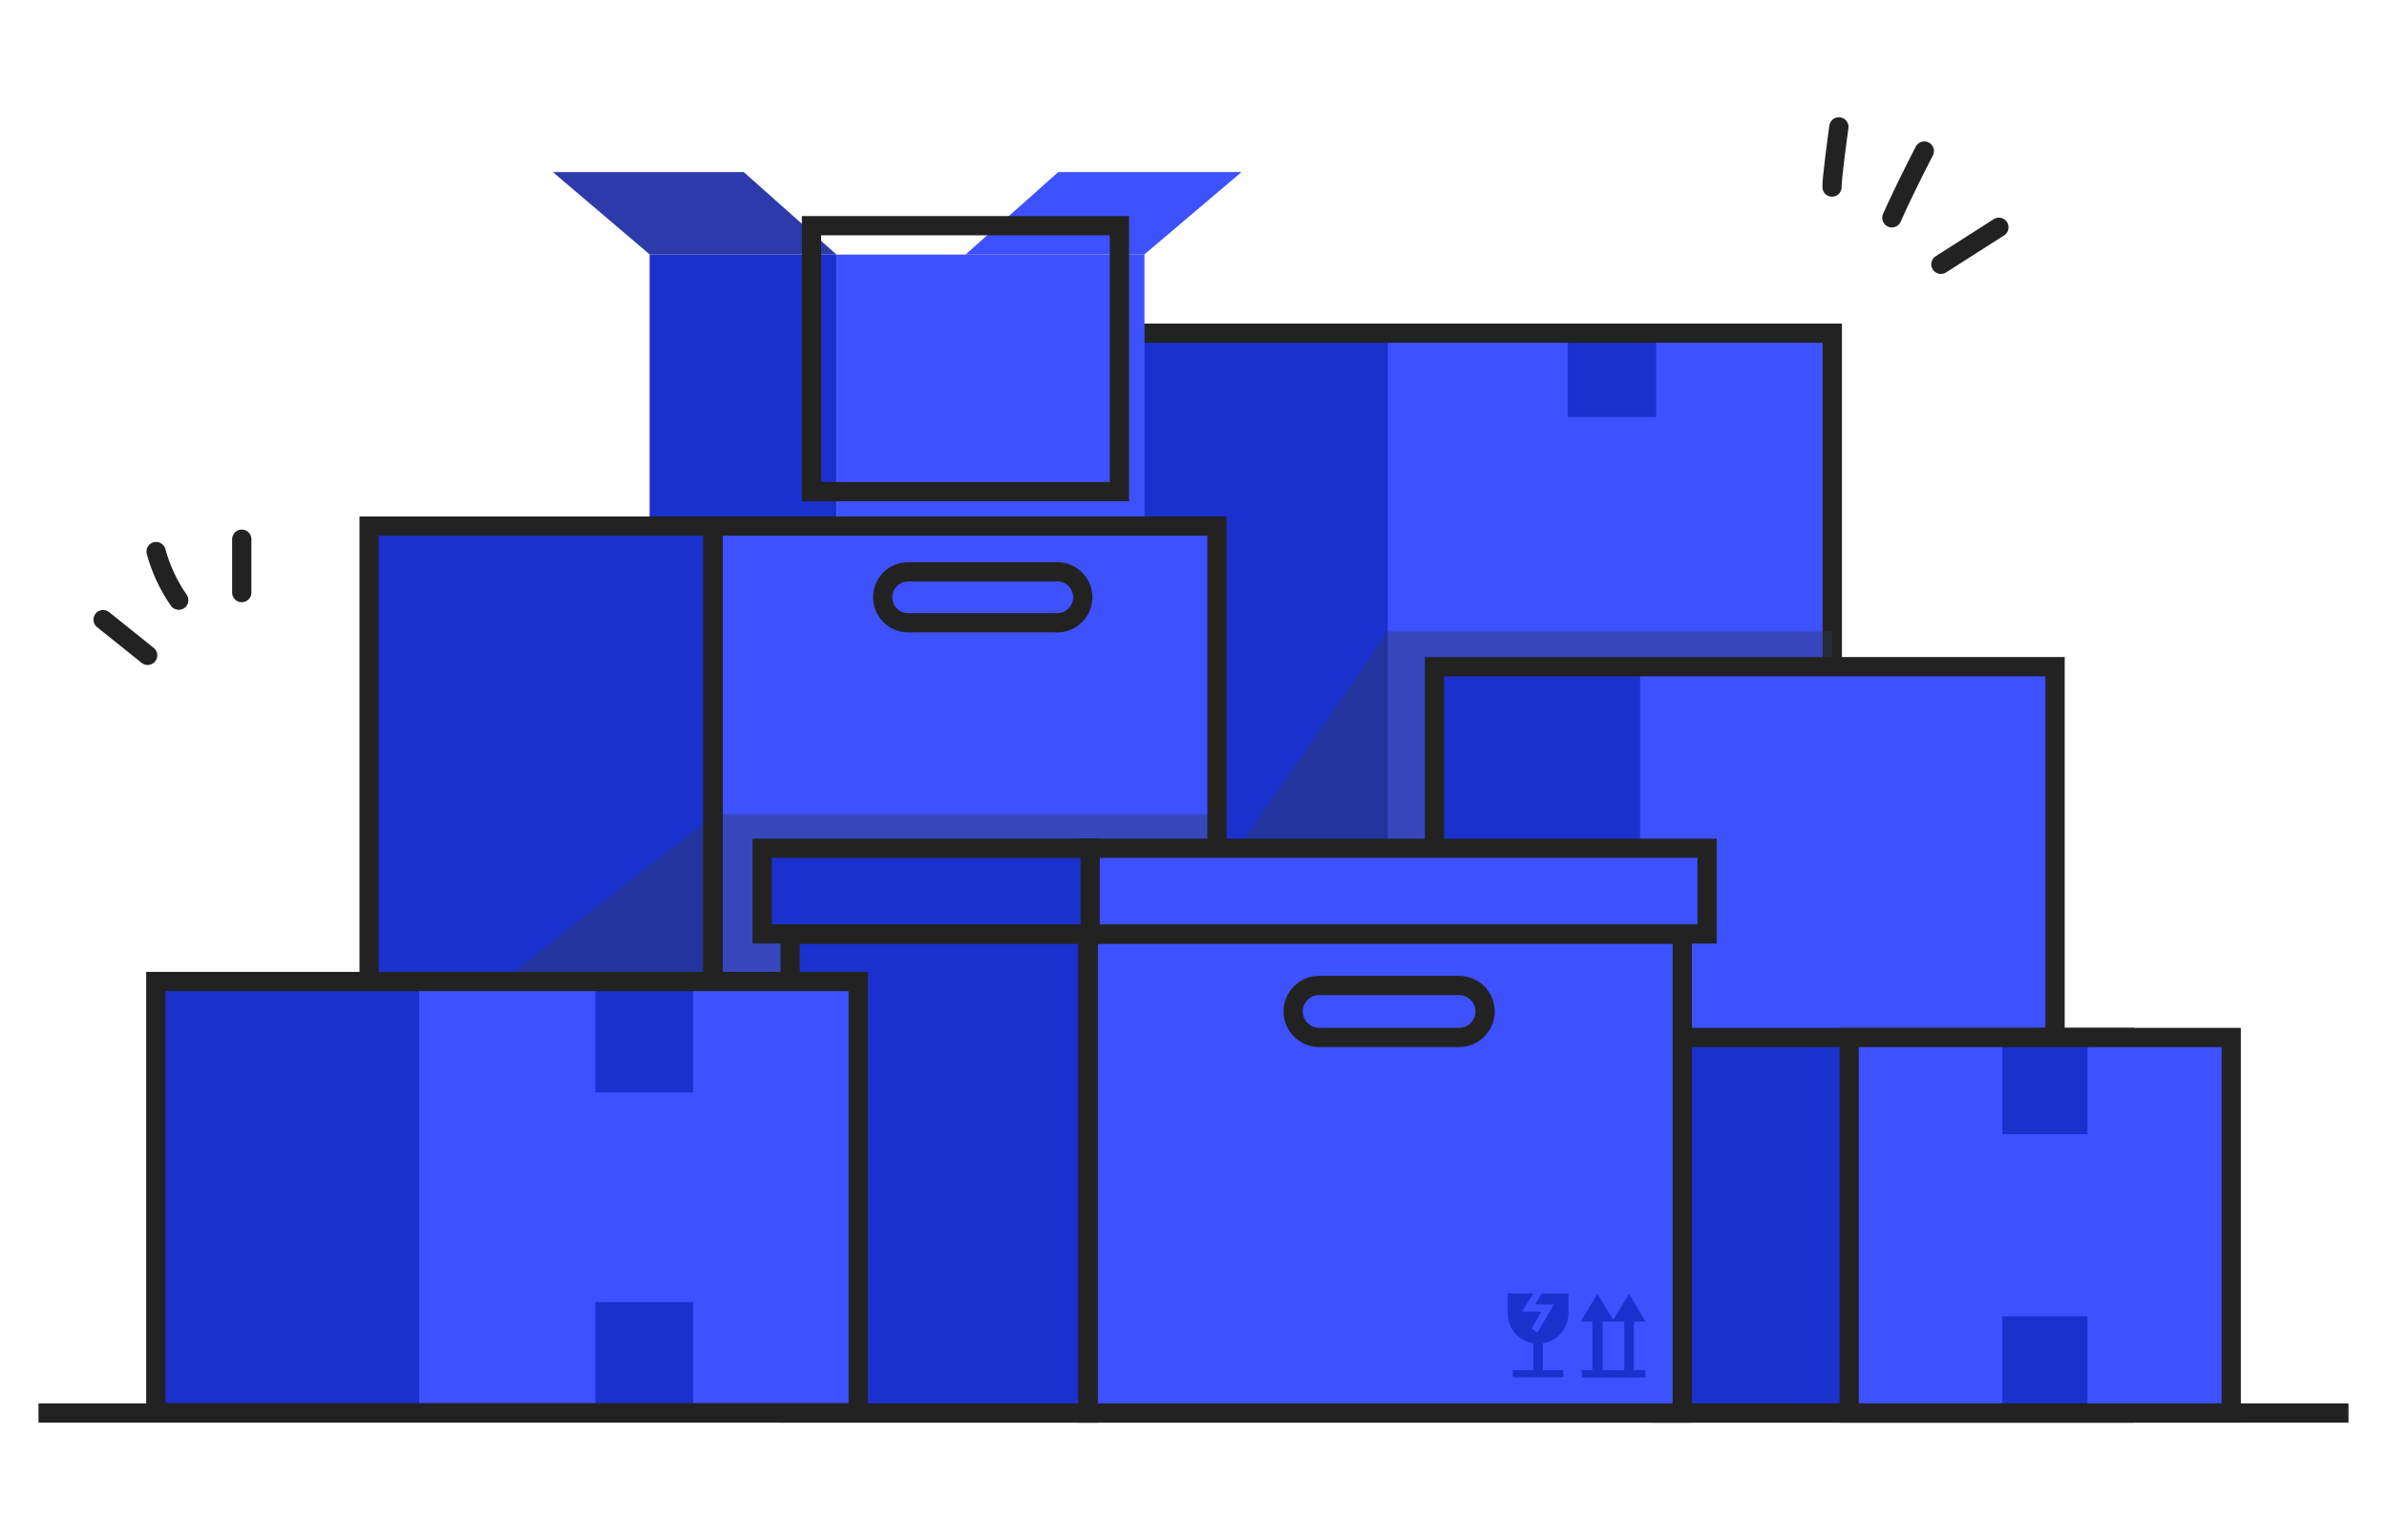 <svg width="248" height="160" viewBox="0 0 248 160" fill="none" xmlns="http://www.w3.org/2000/svg">
<path d="M170.346 34.617H117.399V98.922H170.346V34.617Z" fill="#1A31CD"/>
<path d="M190.368 34.617H144.187V98.922H190.368V34.617Z" fill="#3D51FF"/>
<path d="M172.071 34.617H162.868V43.328H172.071V34.617Z" fill="#1A31CD"/>
<path d="M172.071 87.071H162.868V98.922H172.071V87.071Z" fill="#2134A3"/>
<path d="M190.369 34.617H117.399V98.922H190.369V34.617Z" stroke="#222222" stroke-width="2" stroke-miterlimit="10"/>
<path d="M118.879 26.453L128.986 17.879H109.949L100.308 26.453H118.879Z" fill="#3D51FF"/>
<path d="M67.52 26.453L57.44 17.879H77.272L86.913 26.453H67.52Z" fill="#2D3AAA"/>
<path d="M86.913 26.453H67.493V54.278H86.913V26.453Z" fill="#1A31CD"/>
<path d="M118.906 26.453H86.913V54.278H118.906V26.453Z" fill="#3D51FF"/>
<path d="M116.303 23.449H84.311V51.083H116.303V23.449Z" stroke="#222222" stroke-width="2" stroke-miterlimit="10"/>
<g style="mix-blend-mode:multiply" opacity="0.4">
<path d="M125.534 92.615L121.946 111.865H190.369V65.609H144.188L125.534 92.615Z" fill="#2D3A57"/>
</g>
<path d="M106.607 54.66H38.349V114.596H106.607V54.66Z" fill="#1A31CD"/>
<path d="M126.438 54.66H74.066V114.596H126.438V54.66Z" fill="#3D51FF"/>
<g style="mix-blend-mode:multiply" opacity="0.4">
<path d="M126.438 114.569H38.185V112.848L74.286 84.614H126.438V114.569Z" fill="#2D3A57"/>
</g>
<path d="M109.84 59.411H94.364C92.897 59.411 91.707 60.597 91.707 62.06C91.707 63.523 92.897 64.709 94.364 64.709H109.84C111.307 64.709 112.497 63.523 112.497 62.06C112.497 60.597 111.307 59.411 109.84 59.411Z" stroke="#222222" stroke-width="2" stroke-miterlimit="10"/>
<path d="M126.438 54.66H74.066V114.596H126.438V54.66Z" stroke="#222222" stroke-width="2" stroke-miterlimit="10"/>
<path d="M74.094 54.66H38.349V114.596H74.094V54.66Z" stroke="#222222" stroke-width="2" stroke-miterlimit="10"/>
<path d="M136.409 88.737H92.638V114.569H136.409V88.737Z" fill="#2134A3"/>
<path d="M198.997 69.269H148.652V108.288H198.997V69.269Z" fill="#1A31CD"/>
<path d="M213.514 69.269H170.4V108.288H213.514V69.269Z" fill="#3D51FF"/>
<path d="M213.515 69.269H149.036V108.288H213.515V69.269Z" stroke="#222222" stroke-width="2" stroke-miterlimit="10"/>
<path d="M220.718 107.797H172.537V146.817H220.718V107.797Z" fill="#1A31CD"/>
<path d="M220.718 107.797H172.537V146.817H220.718V107.797Z" stroke="#222222" stroke-width="2" stroke-miterlimit="10"/>
<path d="M231.812 107.797H192.122V146.817H231.812V107.797Z" fill="#3D51FF"/>
<path d="M216.884 107.797H208.036V117.845H216.884V107.797Z" fill="#1A31CD"/>
<path d="M216.884 136.769H208.036V146.817H216.884V136.769Z" fill="#1A31CD"/>
<path d="M231.812 107.797H192.122V146.817H231.812V107.797Z" stroke="#222222" stroke-width="2" stroke-miterlimit="10"/>
<path d="M157.527 97.065H82.092V146.817H157.527V97.065Z" fill="#1A31CD"/>
<path d="M174.783 97.065H113.044V146.817H174.783V97.065Z" fill="#3D51FF"/>
<path d="M162.95 136.495V134.393H160.184L159.471 135.539H161.444L159.745 138.434L159.115 138.052L160.156 136.277H158.129L159.307 134.393H156.65V136.495C156.65 138.052 157.801 139.335 159.307 139.581V142.366H157.171V143.103H162.43V142.366H160.293V139.581C161.8 139.335 162.95 138.052 162.95 136.495Z" fill="#1A31CD"/>
<path d="M169.77 137.314H170.975L169.25 134.42L167.606 137.15L165.963 134.42L164.237 137.314H165.443V142.366H164.347V143.13H170.948V142.366H169.743V137.314H169.77ZM166.511 142.366V137.314H168.757V142.366H166.511Z" fill="#1A31CD"/>
<path d="M113.044 97.065H82.092V146.817H113.044V97.065Z" stroke="#222222" stroke-width="2" stroke-miterlimit="10"/>
<path d="M174.783 97.065H113.044V146.817H174.783V97.065Z" stroke="#222222" stroke-width="2" stroke-miterlimit="10"/>
<path d="M177.358 88.137H113.044V97.038H177.358V88.137Z" fill="#3D51FF"/>
<path d="M177.358 88.137H113.044V97.038H177.358V88.137Z" stroke="#222222" stroke-width="2" stroke-miterlimit="10"/>
<path d="M113.263 88.137H79.189V97.038H113.263V88.137Z" fill="#1A31CD"/>
<path d="M113.263 88.137H79.189V97.038H113.263V88.137Z" stroke="#222222" stroke-width="2" stroke-miterlimit="10"/>
<path d="M151.582 102.391H137.065C135.568 102.391 134.354 103.601 134.354 105.094C134.354 106.587 135.568 107.797 137.065 107.797H151.582C153.08 107.797 154.294 106.587 154.294 105.094C154.294 103.601 153.08 102.391 151.582 102.391Z" stroke="#222222" stroke-width="2" stroke-miterlimit="10"/>
<path d="M76.422 101.98H16.189V146.789H76.422V101.98Z" fill="#1A31CD"/>
<path d="M89.159 101.98H43.553V146.789H89.159V101.98Z" fill="#3D51FF"/>
<path d="M72.013 101.98H61.851V113.504H72.013V101.98Z" fill="#1A31CD"/>
<path d="M72.013 135.294H61.851V146.817H72.013V135.294Z" fill="#1A31CD"/>
<path d="M89.159 101.98H16.189V146.789H89.159V101.98Z" stroke="#222222" stroke-width="2" stroke-miterlimit="10"/>
<path d="M4 146.816H244" stroke="#222222" stroke-width="2" stroke-miterlimit="10"/>
<path d="M10.711 64.381L15.34 68.094" stroke="#222222" stroke-width="2" stroke-linecap="round" stroke-linejoin="round"/>
<path d="M16.217 57.309C16.71 59.111 17.504 60.831 18.572 62.36" stroke="#222222" stroke-width="2" stroke-linecap="round" stroke-linejoin="round"/>
<path d="M25.118 56.025V61.569" stroke="#222222" stroke-width="2" stroke-linecap="round" stroke-linejoin="round"/>
<path d="M191.053 13.183C190.916 14.138 190.286 18.89 190.341 19.436" stroke="#222222" stroke-width="2" stroke-linecap="round" stroke-linejoin="round"/>
<path d="M199.928 15.694C198.805 17.852 197.134 21.265 196.559 22.63" stroke="#222222" stroke-width="2" stroke-linecap="round" stroke-linejoin="round"/>
<path d="M207.679 23.613L201.653 27.463" stroke="#222222" stroke-width="2" stroke-linecap="round" stroke-linejoin="round"/>
</svg>
